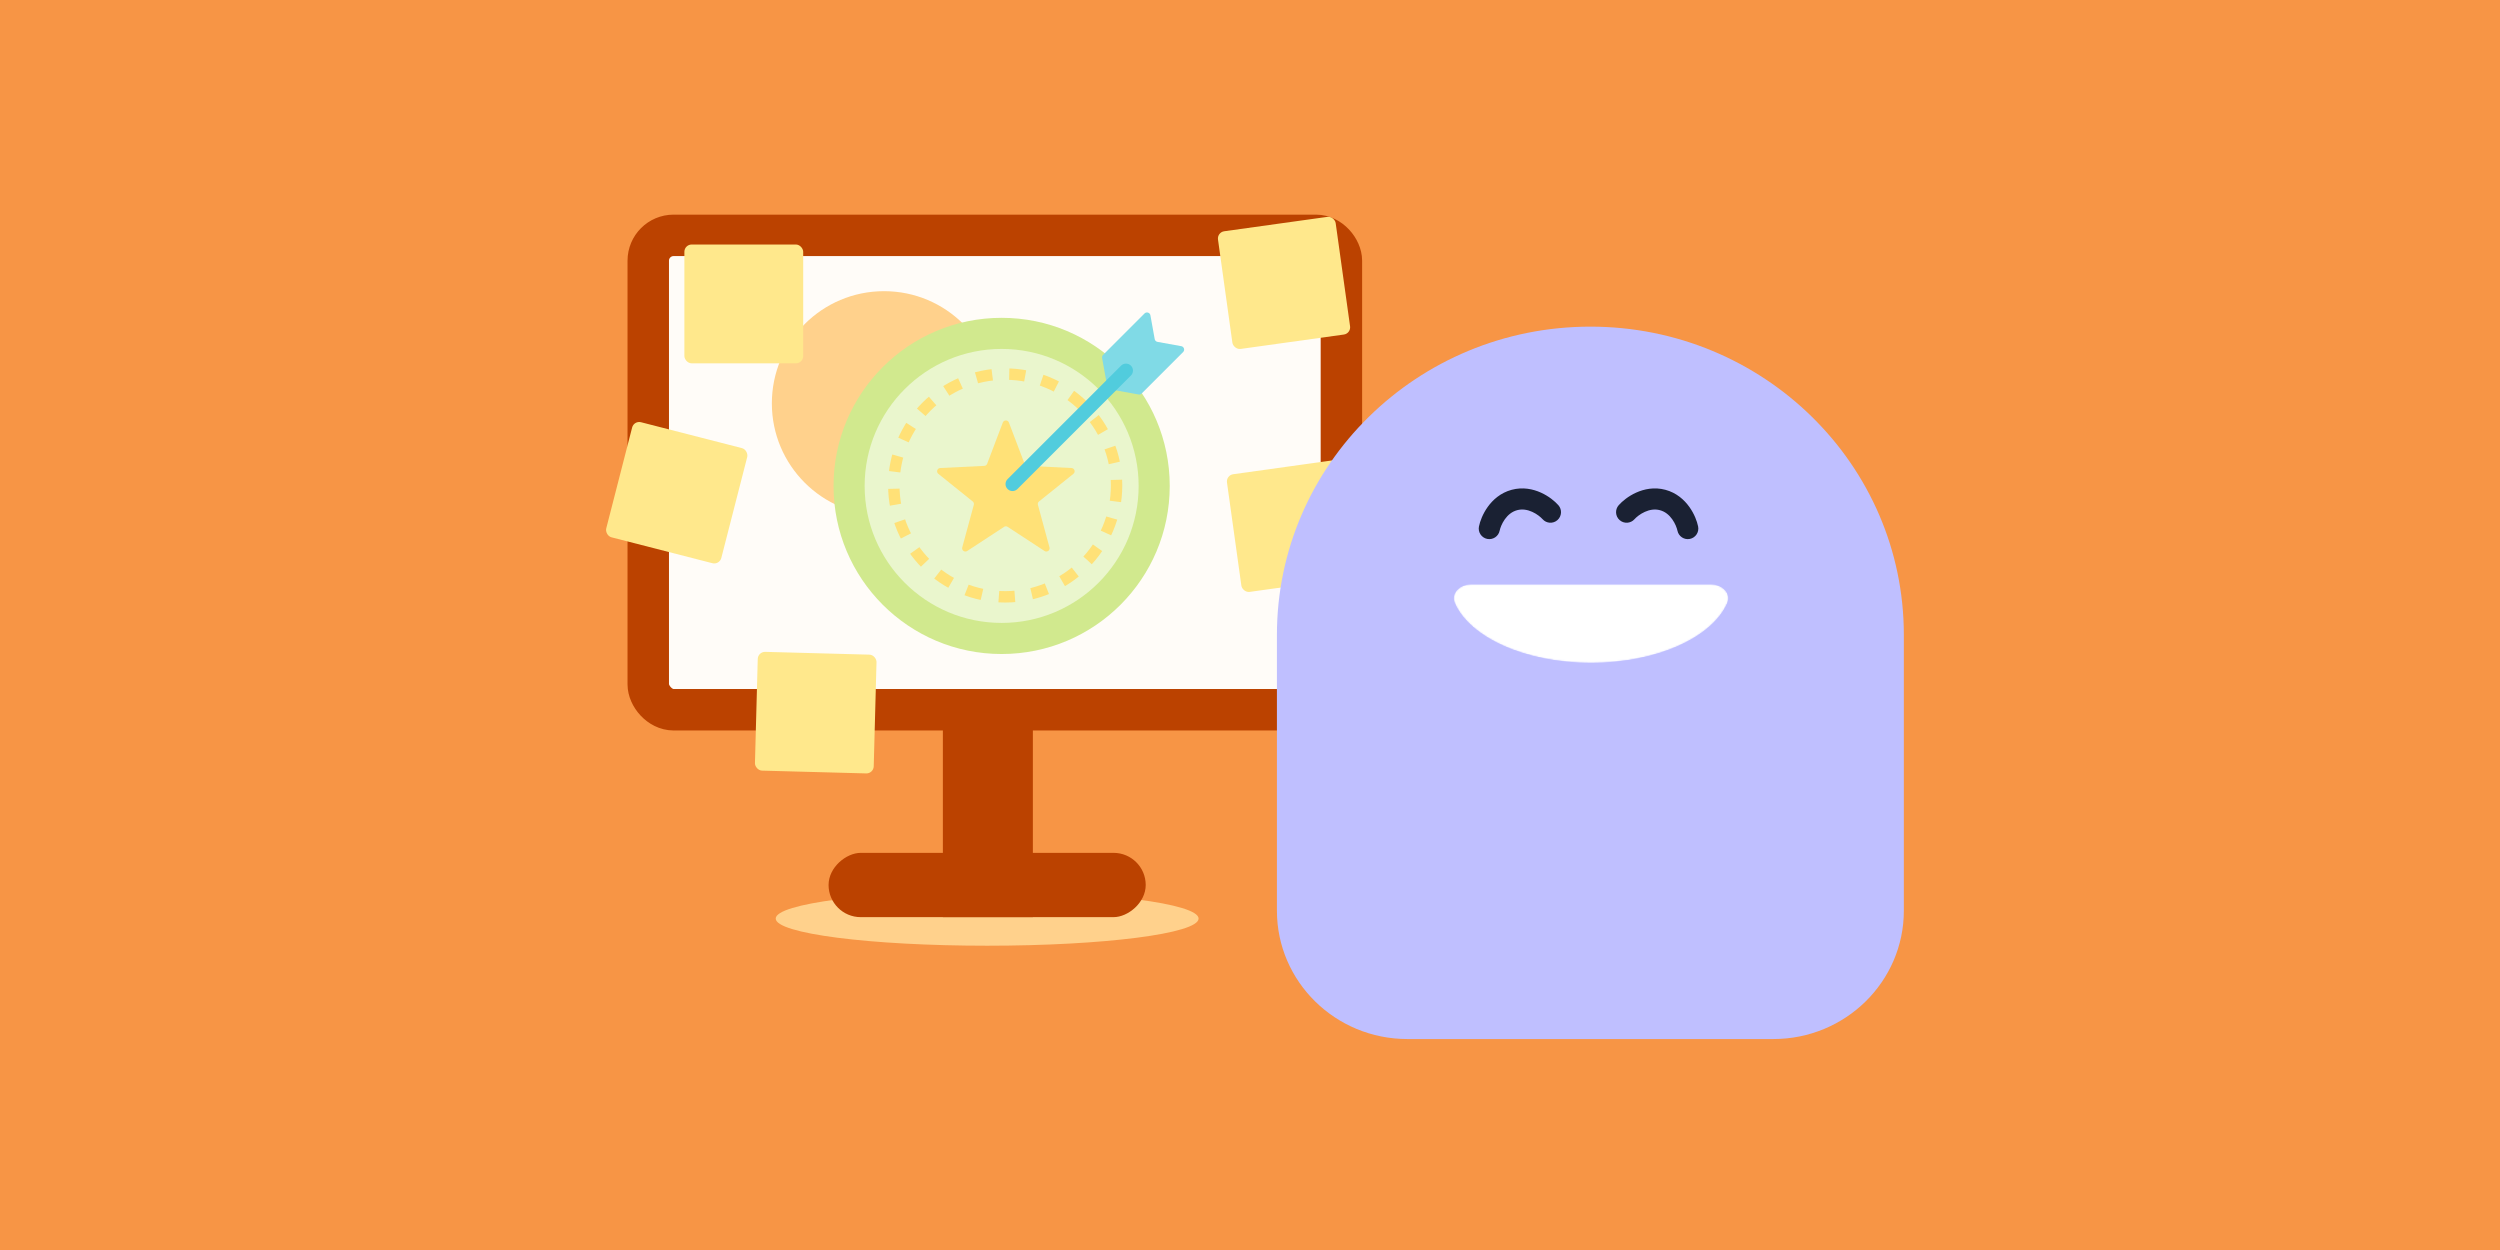 <svg width="1750" height="875" viewBox="0 0 1750 875" fill="none" xmlns="http://www.w3.org/2000/svg">
<rect width="1750" height="875" fill="#F79545"/>
<ellipse cx="691.003" cy="643" rx="148" ry="19" fill="#FFD18C"/>
<path d="M660.003 468.763C660.003 458.953 667.956 451 677.766 451H705.241C715.051 451 723.003 458.953 723.003 468.763V642H660.003V468.763Z" fill="#BB4200"/>
<rect x="802" y="597" width="45" height="222" rx="22.5" transform="rotate(90 802 597)" fill="#BB4200"/>
<rect x="453.778" y="164.754" width="485.202" height="332.065" rx="17.732" fill="#FFFCF8" stroke="#BB4200" stroke-width="29.015"/>
<mask id="mask0_23036_4684" style="mask-type:alpha" maskUnits="userSpaceOnUse" x="468" y="150" width="457" height="333">
<path d="M500.527 164.754H892.235C902.028 164.754 909.966 172.692 909.966 182.485V467.804H482.795V182.485C482.795 172.693 490.734 164.754 500.527 164.754Z" fill="#C8EFFF" stroke="#00ACF6" stroke-width="29.015"/>
</mask>
<g mask="url(#mask0_23036_4684)">
<circle cx="618.836" cy="282.356" r="78.536" fill="#FFD18C"/>
<path d="M701.148 457.811C766.134 457.811 818.815 405.13 818.815 340.144C818.815 275.158 766.134 222.477 701.148 222.477C636.162 222.477 583.48 275.158 583.48 340.144C583.48 405.13 636.162 457.811 701.148 457.811Z" fill="#D1E98E"/>
<path d="M797.045 340.145C797.045 287.182 754.109 244.247 701.146 244.247C648.183 244.247 605.248 287.182 605.248 340.145C605.248 393.108 648.183 436.043 701.146 436.043C754.109 436.043 797.045 393.108 797.045 340.145Z" fill="#EAF6CD"/>
<path fill-rule="evenodd" clip-rule="evenodd" d="M706.24 295.771L717.201 324.64C717.531 325.508 718.298 326.065 719.225 326.11L750.068 327.614C752.166 327.715 753.025 330.358 751.388 331.674L727.319 351.02C726.595 351.602 726.303 352.503 726.546 353.398L734.647 383.197C735.199 385.223 732.951 386.856 731.193 385.706L705.357 368.793C704.58 368.285 703.632 368.285 702.856 368.793L677.019 385.706C675.262 386.856 673.014 385.223 673.565 383.197L681.667 353.398C681.91 352.503 681.617 351.601 680.894 351.02L656.825 331.674C655.187 330.359 656.046 327.716 658.144 327.614L688.987 326.111C689.914 326.066 690.682 325.508 691.011 324.641L701.972 295.771C702.712 293.819 705.499 293.819 706.24 295.771Z" fill="#FFE177"/>
<circle cx="703.644" cy="339.82" r="77.964" stroke="#FFE177" stroke-width="7.978" stroke-dasharray="11.23 11.91"/>
<path fill-rule="evenodd" clip-rule="evenodd" d="M805.292 220.724L808.289 237.348C808.473 238.372 809.236 239.135 810.26 239.319L826.884 242.316C827.802 242.481 828.503 243.1 828.782 243.99C829.061 244.88 828.837 245.788 828.178 246.448L799.169 275.457C798.585 276.041 797.821 276.281 797.008 276.134L777.044 272.536C776.02 272.351 775.258 271.588 775.073 270.564L771.475 250.601C771.328 249.788 771.568 249.023 772.151 248.44L801.16 219.43C801.82 218.771 802.728 218.548 803.618 218.826C804.509 219.105 805.127 219.806 805.292 220.724Z" fill="#80DAE6"/>
<path fill-rule="evenodd" clip-rule="evenodd" d="M712.209 342.311C710.3 344.219 707.207 344.219 705.299 342.311C703.391 340.402 703.391 337.309 705.299 335.401L784.744 255.956C786.652 254.048 789.745 254.048 791.653 255.956C793.561 257.865 793.561 260.958 791.653 262.866L712.209 342.311Z" fill="#51CCDD"/>
</g>
<g filter="url(#filter0_d_23036_4684)">
<rect x="473.965" y="166.062" width="83.169" height="83.169" rx="5.102" fill="#FFE88C"/>
</g>
<g filter="url(#filter1_d_23036_4684)">
<rect x="438.665" y="289.186" width="83.169" height="83.169" rx="5.102" transform="rotate(14.393 438.665 289.186)" fill="#FFE88C"/>
</g>
<g filter="url(#filter2_d_23036_4684)">
<rect x="525.456" y="451.059" width="83.169" height="83.169" rx="5.102" transform="rotate(1.534 525.456 451.059)" fill="#FFE88C"/>
</g>
<g filter="url(#filter3_d_23036_4684)">
<rect x="846.786" y="157.486" width="83.169" height="83.169" rx="5.102" transform="rotate(-7.939 846.786 157.486)" fill="#FFE88C"/>
</g>
<g filter="url(#filter4_d_23036_4684)">
<rect x="853.075" y="327.561" width="83.169" height="83.169" rx="5.102" transform="rotate(-7.939 853.075 327.561)" fill="#FFE88C"/>
</g>
<path fill-rule="evenodd" clip-rule="evenodd" d="M1332.68 446.022C1332.69 445.49 1332.69 444.957 1332.69 444.424C1332.69 325.253 1234.45 228.646 1113.27 228.646C992.083 228.646 893.844 325.253 893.844 444.424C893.844 444.957 893.846 445.49 893.85 446.022H893.844V637.479C893.844 687.104 934.752 727.333 985.215 727.333H1241.32C1291.78 727.333 1332.69 687.104 1332.69 637.479V446.022H1332.68Z" fill="#BFBFFF"/>
<path fill-rule="evenodd" clip-rule="evenodd" d="M1090.22 364.054C1087.17 366.761 1082.5 366.481 1079.8 363.428C1078.6 362.085 1075.98 359.839 1072.57 358.298C1069.24 356.79 1065.63 356.156 1062 357.127C1058.38 358.099 1055.57 360.454 1053.43 363.426C1051.26 366.463 1050.11 369.721 1049.75 371.48C1048.93 375.477 1045.02 378.055 1041.03 377.237C1037.03 376.419 1034.45 372.515 1035.27 368.518C1036.01 364.882 1037.95 359.666 1041.43 354.813C1044.96 349.895 1050.39 344.944 1058.18 342.856C1065.97 340.768 1073.15 342.342 1078.66 344.836C1084.11 347.298 1088.39 350.849 1090.85 353.626C1093.56 356.678 1093.28 361.347 1090.22 364.054Z" fill="#1A2133"/>
<path fill-rule="evenodd" clip-rule="evenodd" d="M1182.93 377.24C1178.93 378.058 1175.03 375.481 1174.21 371.484C1173.85 369.725 1172.7 366.467 1170.52 363.43C1168.39 360.458 1165.58 358.103 1161.95 357.131C1158.32 356.16 1154.71 356.794 1151.38 358.302C1147.97 359.842 1145.35 362.089 1144.16 363.432C1141.45 366.485 1136.78 366.765 1133.73 364.058C1130.68 361.351 1130.4 356.682 1133.1 353.629C1135.57 350.853 1139.85 347.302 1145.29 344.84C1150.81 342.345 1157.98 340.772 1165.77 342.859C1173.57 344.947 1179 349.899 1182.52 354.817C1186.01 359.67 1187.94 364.886 1188.68 368.522C1189.5 372.519 1186.92 376.423 1182.93 377.24Z" fill="#1A2133"/>
<mask id="mask1_23036_4684" style="mask-type:alpha" maskUnits="userSpaceOnUse" x="1017" y="409" width="193" height="55">
<path fill-rule="evenodd" clip-rule="evenodd" d="M1029.6 409.088C1021.87 409.088 1015.42 415.363 1018.44 422.236C1028.97 446.195 1067.64 463.967 1113.72 463.967C1159.8 463.967 1198.47 446.195 1209 422.236C1212.02 415.363 1205.57 409.088 1197.84 409.088H1029.6Z" fill="white"/>
</mask>
<g mask="url(#mask1_23036_4684)">
<path fill-rule="evenodd" clip-rule="evenodd" d="M1029.6 409.088C1021.87 409.088 1015.42 415.363 1018.44 422.236C1028.97 446.195 1067.64 463.967 1113.72 463.967C1159.8 463.967 1198.47 446.195 1209 422.236C1212.02 415.363 1205.57 409.088 1197.84 409.088H1029.6Z" fill="white"/>
</g>
<defs>
<filter id="filter0_d_23036_4684" x="473.965" y="166.062" width="88.272" height="88.272" filterUnits="userSpaceOnUse" color-interpolation-filters="sRGB">
<feFlood flood-opacity="0" result="BackgroundImageFix"/>
<feColorMatrix in="SourceAlpha" type="matrix" values="0 0 0 0 0 0 0 0 0 0 0 0 0 0 0 0 0 0 127 0" result="hardAlpha"/>
<feOffset dx="5.102" dy="5.102"/>
<feComposite in2="hardAlpha" operator="out"/>
<feColorMatrix type="matrix" values="0 0 0 0 0.325 0 0 0 0 0.161 0 0 0 0 0.651 0 0 0 1 0"/>
<feBlend mode="normal" in2="BackgroundImageFix" result="effect1_dropShadow_23036_4684"/>
<feBlend mode="normal" in="SourceGraphic" in2="effect1_dropShadow_23036_4684" result="shape"/>
</filter>
<filter id="filter1_d_23036_4684" x="419.098" y="290.293" width="104.121" height="104.12" filterUnits="userSpaceOnUse" color-interpolation-filters="sRGB">
<feFlood flood-opacity="0" result="BackgroundImageFix"/>
<feColorMatrix in="SourceAlpha" type="matrix" values="0 0 0 0 0 0 0 0 0 0 0 0 0 0 0 0 0 0 127 0" result="hardAlpha"/>
<feOffset dx="5.102" dy="5.102"/>
<feComposite in2="hardAlpha" operator="out"/>
<feColorMatrix type="matrix" values="0 0 0 0 0.325 0 0 0 0 0.161 0 0 0 0 0.651 0 0 0 1 0"/>
<feBlend mode="normal" in2="BackgroundImageFix" result="effect1_dropShadow_23036_4684"/>
<feBlend mode="normal" in="SourceGraphic" in2="effect1_dropShadow_23036_4684" result="shape"/>
</filter>
<filter id="filter2_d_23036_4684" x="523.365" y="451.193" width="90.199" height="90.198" filterUnits="userSpaceOnUse" color-interpolation-filters="sRGB">
<feFlood flood-opacity="0" result="BackgroundImageFix"/>
<feColorMatrix in="SourceAlpha" type="matrix" values="0 0 0 0 0 0 0 0 0 0 0 0 0 0 0 0 0 0 127 0" result="hardAlpha"/>
<feOffset dx="5.102" dy="5.102"/>
<feComposite in2="hardAlpha" operator="out"/>
<feColorMatrix type="matrix" values="0 0 0 0 0.325 0 0 0 0 0.161 0 0 0 0 0.651 0 0 0 1 0"/>
<feBlend mode="normal" in2="BackgroundImageFix" result="effect1_dropShadow_23036_4684"/>
<feBlend mode="normal" in="SourceGraphic" in2="effect1_dropShadow_23036_4684" result="shape"/>
</filter>
<filter id="filter3_d_23036_4684" x="847.441" y="146.654" width="97.651" height="97.651" filterUnits="userSpaceOnUse" color-interpolation-filters="sRGB">
<feFlood flood-opacity="0" result="BackgroundImageFix"/>
<feColorMatrix in="SourceAlpha" type="matrix" values="0 0 0 0 0 0 0 0 0 0 0 0 0 0 0 0 0 0 127 0" result="hardAlpha"/>
<feOffset dx="5.102" dy="5.102"/>
<feComposite in2="hardAlpha" operator="out"/>
<feColorMatrix type="matrix" values="0 0 0 0 0.325 0 0 0 0 0.161 0 0 0 0 0.651 0 0 0 1 0"/>
<feBlend mode="normal" in2="BackgroundImageFix" result="effect1_dropShadow_23036_4684"/>
<feBlend mode="normal" in="SourceGraphic" in2="effect1_dropShadow_23036_4684" result="shape"/>
</filter>
<filter id="filter4_d_23036_4684" x="853.73" y="316.729" width="97.651" height="97.651" filterUnits="userSpaceOnUse" color-interpolation-filters="sRGB">
<feFlood flood-opacity="0" result="BackgroundImageFix"/>
<feColorMatrix in="SourceAlpha" type="matrix" values="0 0 0 0 0 0 0 0 0 0 0 0 0 0 0 0 0 0 127 0" result="hardAlpha"/>
<feOffset dx="5.102" dy="5.102"/>
<feComposite in2="hardAlpha" operator="out"/>
<feColorMatrix type="matrix" values="0 0 0 0 0.325 0 0 0 0 0.161 0 0 0 0 0.651 0 0 0 1 0"/>
<feBlend mode="normal" in2="BackgroundImageFix" result="effect1_dropShadow_23036_4684"/>
<feBlend mode="normal" in="SourceGraphic" in2="effect1_dropShadow_23036_4684" result="shape"/>
</filter>
</defs>
</svg>
